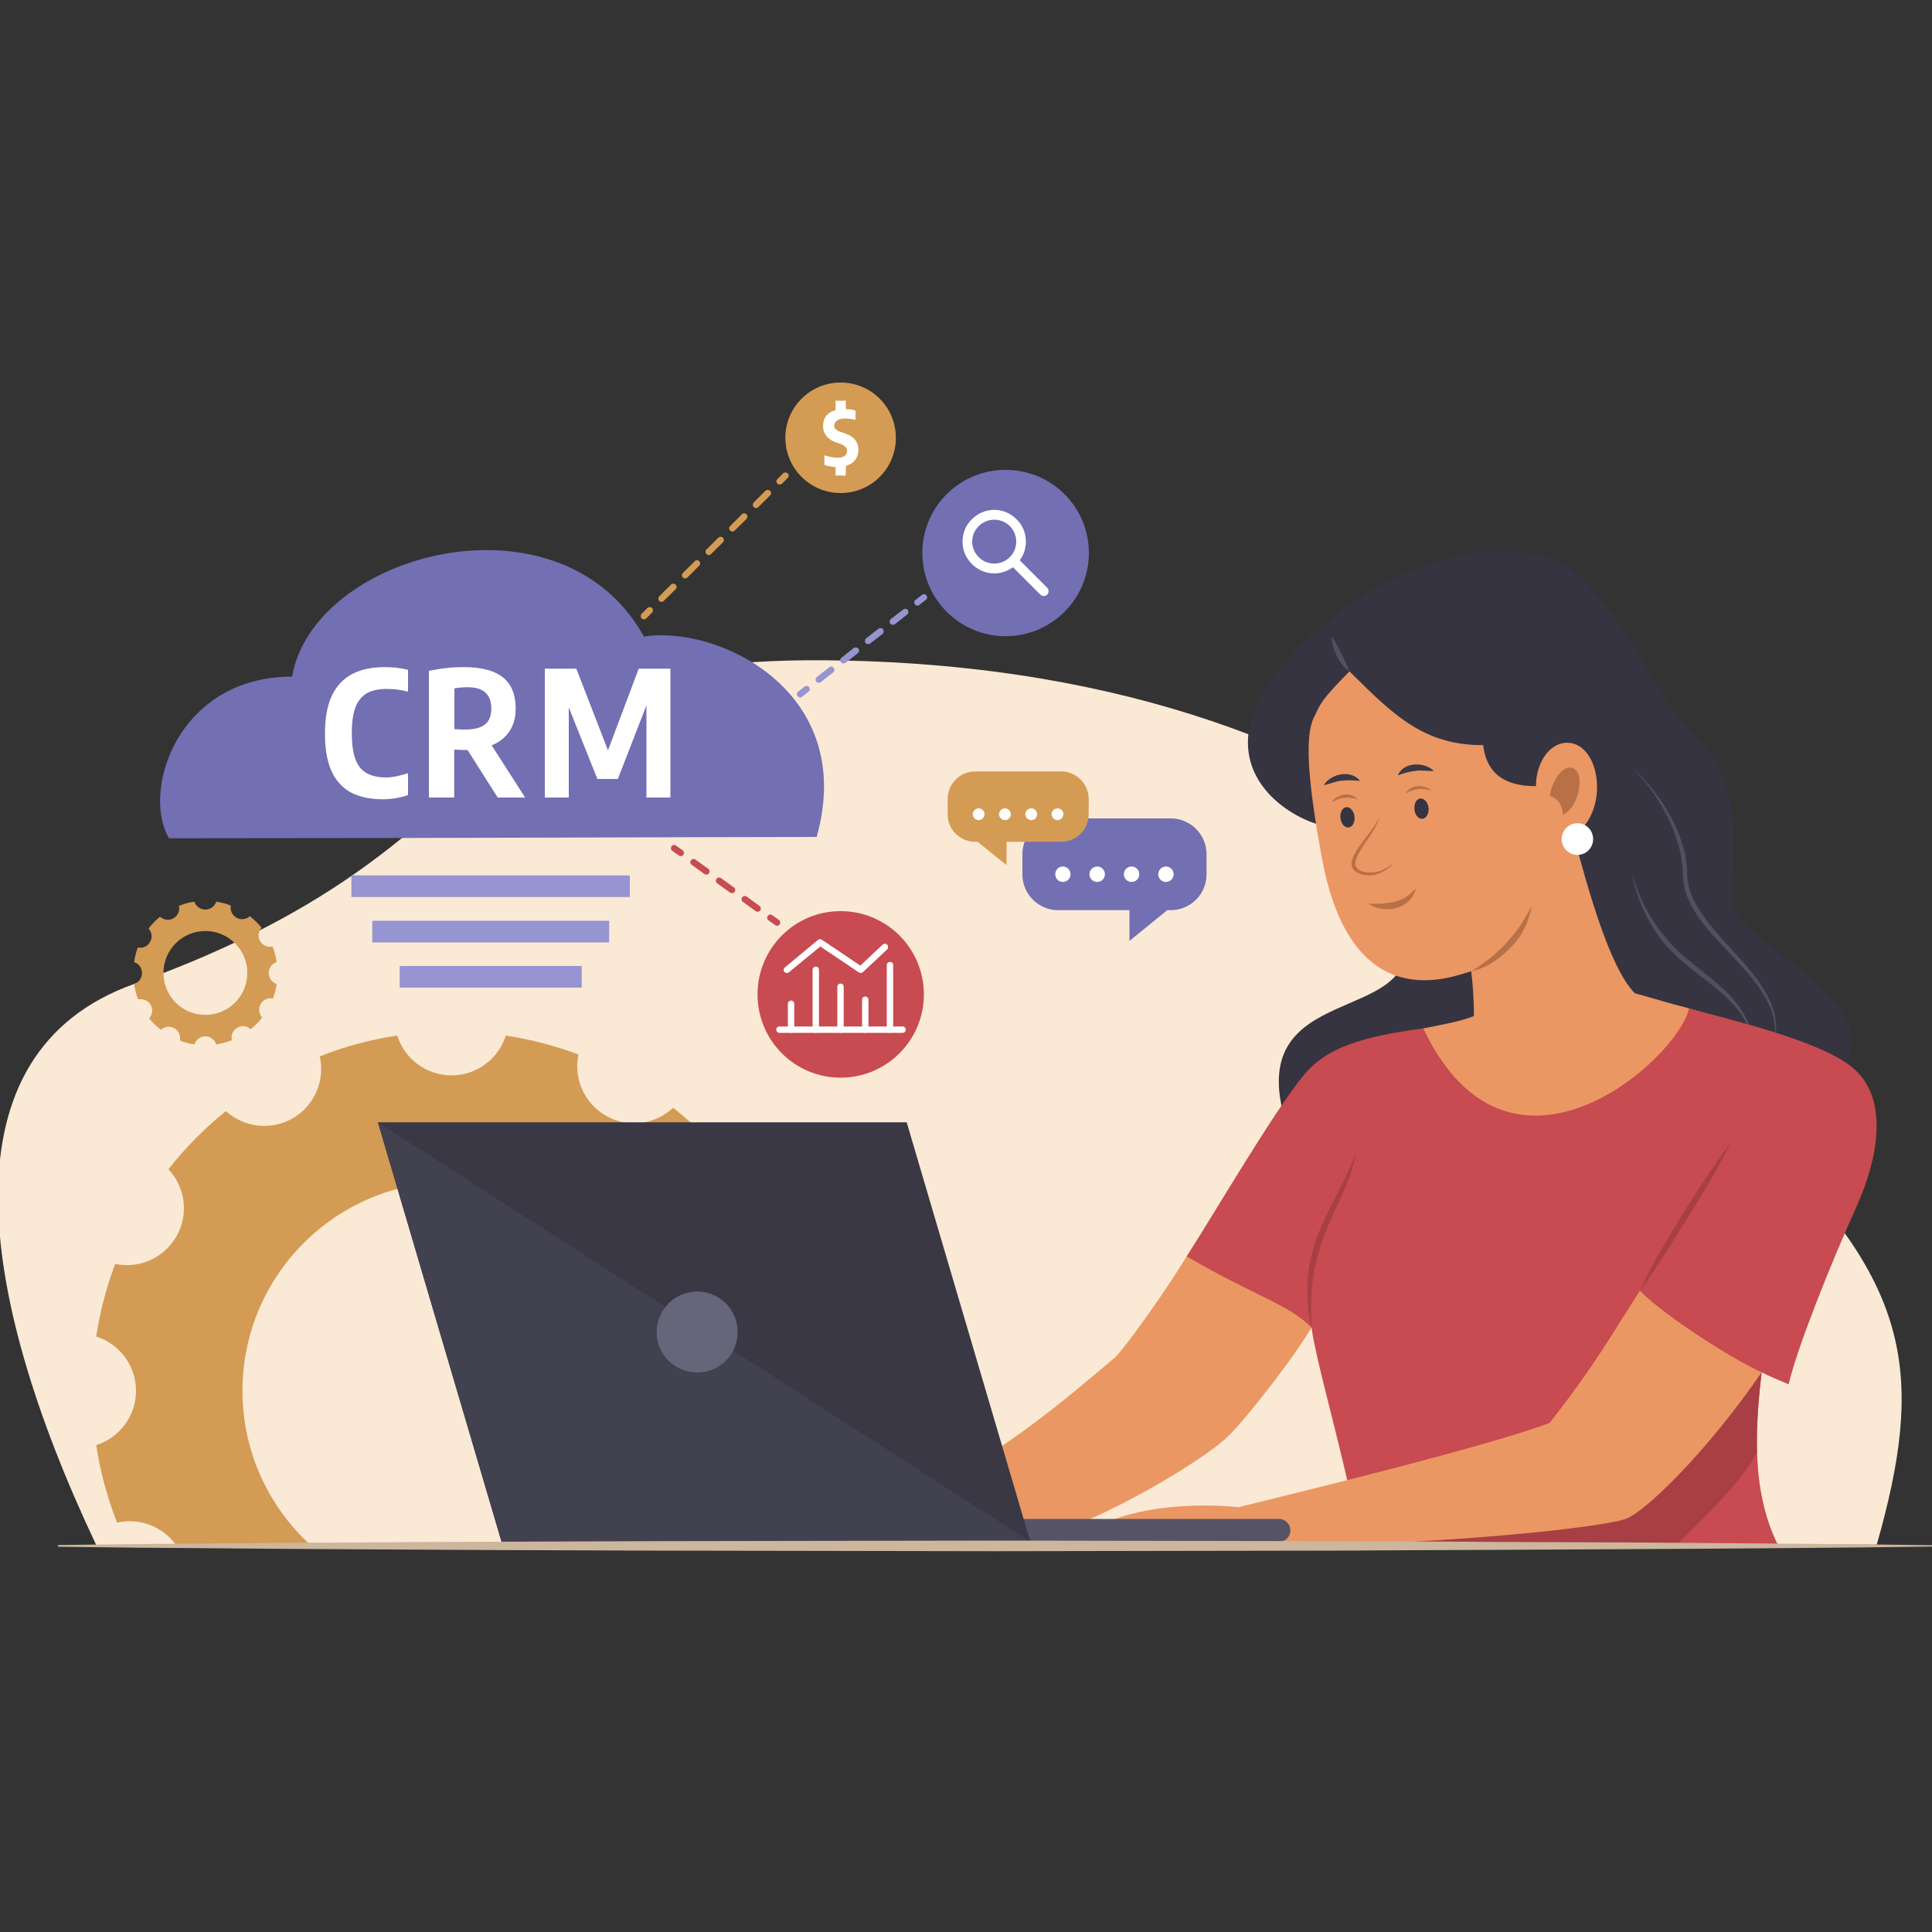 <svg xmlns="http://www.w3.org/2000/svg" width="1000" height="1000"><rect width="100%" height="100%" fill="#333333" stroke="none"/><style>.s1{fill:#d49b54}.s2{fill:#9694d1}.s3{fill:#726fb3}.s4{fill:#fff}.s5{fill:#c74b50}.s6{fill:#eb9763}.s7{fill:#363440}.s8{fill:#514f61}.s9{fill:#a83f44}.s10{fill:#b87046}.s11{fill:#3a3845}</style><g id="OBJECTS copy 2"><g id="&lt;Group&gt;"><path id="&lt;Path&gt;" d="M971.4 799.5c24.3-85.2 18.1-132-52.3-202.4S744.5 352.7 447.9 342.2C220.4 334.2 285 432 69.4 509.3c-99.2 35.5-82 158.5-19.6 290.4 123.9 0 786.6-.2 921.6-.2z" style="fill:#fae9d5"></path><path d="M125.5 719.9c0-59.8 48.5-108.2 108.2-108.2s108.2 48.4 108.2 108.2c0 31.6-13.6 60-35.2 79.8h69.4c6.5-11.3 19.5-16.7 31.7-14.1 4.5-12 7.8-24.6 9.8-37.6-12-3.7-20.6-14.9-20.6-28.1 0-13.2 8.6-24.4 20.6-28.1-2.1-14-5.8-27.4-10.8-40.1-12.2 2.7-25.4-2.5-32-14-6.6-11.4-4.8-25.4 3.7-34.6-8.9-11-19-21-30.1-29.7-9.2 8.6-23.1 10.7-34.6 4.2-11.5-6.5-17-19.5-14.4-31.8-12-4.5-24.6-7.8-37.6-9.8-3.7 11.9-14.9 20.6-28.1 20.6-13.2 0-24.4-8.7-28.1-20.6-14 2.1-27.4 5.7-40.1 10.8 2.8 12.2-2.5 25.3-13.9 32-11.4 6.6-25.4 4.7-34.7-3.7-11 8.9-21 19-29.7 30.1 8.6 9.1 10.7 23.1 4.2 34.6-6.5 11.5-19.5 17-31.8 14.4-4.5 12-7.8 24.5-9.8 37.6 11.9 3.7 20.6 14.9 20.6 28.1 0 13.2-8.7 24.3-20.6 28.1 2.1 13.9 5.8 27.4 10.8 40.1 11.4-2.6 23.5 1.8 30.5 11.6h69.6c-21.6-19.8-35.2-48.2-35.2-79.8z" class="s1"></path><path id="&lt;Compound Path&gt;" fill-rule="evenodd" d="M143.2 509.3q-.6 3.9-1.9 7.5c-2.5-.5-5.1.6-6.4 2.9-1.3 2.3-.9 5.1.8 7q-2.6 3.3-6 6c-1.8-1.7-4.6-2.1-6.9-.7-2.3 1.3-3.4 3.9-2.8 6.4q-3.9 1.5-8.1 2.2c-.7-2.4-3-4.2-5.6-4.2-2.7 0-4.9 1.8-5.7 4.2q-3.9-.6-7.5-2c.5-2.5-.6-5.1-2.9-6.4-2.3-1.3-5.1-.9-6.9.8q-3.4-2.6-6.1-5.9c1.7-1.9 2.1-4.7.8-7-1.4-2.3-4-3.3-6.5-2.8q-1.5-3.8-2.1-8c2.4-.8 4.1-3 4.1-5.7 0-2.6-1.7-4.9-4.1-5.6q.6-4 1.9-7.6c2.5.6 5.1-.5 6.4-2.9 1.3-2.3.9-5.1-.8-6.9q2.6-3.4 5.9-6.1c1.9 1.7 4.7 2.1 7 .8s3.4-4 2.8-6.4q3.8-1.6 8-2.2c.8 2.4 3 4.1 5.7 4.1 2.6 0 4.9-1.7 5.6-4.1q4 .6 7.6 2c-.5 2.4.6 5 2.9 6.3 2.3 1.3 5.1.9 6.9-.8 2.3 1.8 4.3 3.8 6.1 6-1.7 1.8-2.1 4.6-.8 6.9 1.4 2.3 4 3.4 6.5 2.8q1.5 3.9 2.1 8.1c-2.4.7-4.1 3-4.1 5.6 0 2.7 1.7 4.9 4.1 5.7zm-15.2-5.7c0-12-9.7-21.7-21.7-21.7s-21.7 9.7-21.7 21.7 9.7 21.7 21.7 21.7 21.7-9.7 21.7-21.7z" class="s1"></path><path d="M326 453.1v11.2H181.9v-11.2zM315.3 476.6v11.2H192.7v-11.2zM301.1 500v11.2h-94.2V500z" class="s2"></path><path d="M605.9 423.6h-58.2c-10.2 0-18.5 8.3-18.5 18.5v10.5c0 10.2 8.3 18.5 18.5 18.5h36.9V487l19.6-15.9h1.7c10.3 0 18.6-8.3 18.6-18.5v-10.5c0-10.2-8.3-18.5-18.6-18.5z" class="s3"></path><path d="M550.1 456.5c-2.2 0-3.9-1.8-3.9-4s1.7-4 3.9-4 4 1.8 4 4-1.8 4-4 4zM567.9 456.5c-2.2 0-4-1.8-4-4s1.8-4 4-4 4 1.8 4 4-1.8 4-4 4zM585.7 456.5c-2.2 0-4-1.8-4-4s1.8-4 4-4 4 1.8 4 4-1.8 4-4 4zM603.5 456.5c-2.2 0-4-1.8-4-4s1.8-4 4-4 4 1.8 4 4-1.8 4-4 4z" class="s4"></path><path d="M504.7 399.3h44.5c7.9 0 14.3 6.4 14.3 14.2v8c0 7.9-6.4 14.2-14.3 14.2H521v12.1l-15-12.1h-1.3c-7.8 0-14.2-6.3-14.2-14.2v-8c0-7.8 6.4-14.2 14.2-14.2z" class="s1"></path><path d="M547.4 424.5c-1.7 0-3.1-1.4-3.1-3.1 0-1.6 1.4-3 3.1-3 1.7 0 3 1.4 3 3 0 1.7-1.3 3.1-3 3.1zM533.8 424.5c-1.7 0-3.1-1.4-3.1-3.1 0-1.6 1.4-3 3.1-3 1.7 0 3 1.4 3 3 0 1.7-1.3 3.1-3 3.1zM520.2 424.5c-1.7 0-3.1-1.4-3.1-3.1 0-1.6 1.4-3 3.1-3 1.6 0 3 1.4 3 3 0 1.7-1.4 3.1-3 3.1zM506.6 424.5c-1.7 0-3.1-1.4-3.1-3.1 0-1.6 1.4-3 3.1-3 1.6 0 3 1.4 3 3 0 1.7-1.4 3.1-3 3.1z" class="s4"></path><path d="M435.1 255.2c-15.8 0-28.6-12.8-28.6-28.6s12.8-28.6 28.6-28.6c15.9 0 28.6 12.8 28.6 28.6s-12.7 28.6-28.6 28.6z" class="s1"></path><path d="M443.4 228.9c-1.2-2.4-3.6-3.7-6-4.6-1.6-.5-3.3-.9-4.6-1.9-2.2-1.8-.5-4.8 1.8-5.4 2.6-.7 5.6-.3 8.2.3v-2.6c0-.8.4-2.2-.5-2.4q-1.6-.4-3.3-.5c-.8 0-1.2.3-1.2-.5v-3.5c0-.8-.7-.4-1.4-.4h-3.6c-.7 0-.3.8-.3 1.4v3.4c0 .1-2.3.9-2.6 1.1q-1.2.7-2.2 1.8c-1.2 1.5-1.7 3.5-1.7 5.4 0 4.2 2.7 7.1 6.5 8.4 2.6.9 6.8 1.8 5.8 5.5-1.2 4.1-8.9 2.1-11.6 1.3v3.9c0 .7-.2 1 .5 1.2 1.5.5 3.1.7 4.7.9.8 0 .6.4.6 1.2v2.5c0 .4-.2.7.2.7h2.4c.7 0 2.7.5 2.7-.4v-4.4c0-.2 2.5-1.1 2.9-1.4 1-.7 1.9-1.6 2.5-2.7 1.4-2.4 1.5-5.8.2-8.3z" class="s4"></path><path d="M333.3 320.6c-.4 0-.8-.2-1.2-.5-.6-.7-.6-1.8 0-2.4l3-3c.7-.6 1.7-.6 2.4 0 .6.7.6 1.8 0 2.4l-3 3c-.3.3-.8.5-1.2.5zM342.4 311.5c-.4 0-.9-.1-1.2-.5-.6-.6-.6-1.7 0-2.3l6.1-6.1c.7-.7 1.8-.6 2.4 0 .7.7.7 1.7 0 2.4l-6.1 6c-.3.4-.8.5-1.2.5zm12.2-12.1c-.4 0-.8-.2-1.2-.5-.6-.7-.6-1.7.1-2.4l6.1-6c.6-.7 1.7-.7 2.3 0 .7.6.7 1.7 0 2.3l-6.1 6.1c-.3.3-.7.5-1.2.5zm12.3-12.1c-.5 0-.9-.2-1.2-.5-.7-.7-.7-1.8 0-2.4l6.1-6.1c.7-.6 1.7-.6 2.4 0 .6.7.6 1.8 0 2.4l-6.2 6.1c-.3.3-.7.5-1.1.5zm12.2-12.2c-.4 0-.9-.1-1.2-.5-.7-.6-.7-1.7 0-2.3l6.1-6.1c.7-.7 1.7-.7 2.4 0 .6.7.6 1.7 0 2.4l-6.1 6c-.4.4-.8.5-1.2.5zm12.2-12.1c-.4 0-.8-.2-1.2-.5-.6-.7-.6-1.7 0-2.4l6.1-6.1c.7-.6 1.8-.6 2.4.1.7.6.7 1.7 0 2.3l-6.1 6.1c-.3.3-.8.5-1.2.5zM403.5 250.8c-.4 0-.8-.1-1.1-.5-.7-.6-.7-1.7 0-2.3l2.9-3c.7-.6 1.8-.6 2.4 0 .7.7.7 1.8 0 2.4l-3 3c-.3.3-.7.4-1.2.4z" class="s1"></path><path d="M474.9 313.5c-.5 0-1-.3-1.3-.7-.6-.7-.5-1.8.3-2.3l3.3-2.6c.7-.6 1.7-.5 2.3.3.6.7.5 1.8-.3 2.3l-3.3 2.6q-.4.4-1 .4zM423.8 353.4c-.5 0-1-.2-1.3-.6-.6-.8-.4-1.8.3-2.4l6.4-5c.7-.6 1.8-.4 2.3.3.6.7.5 1.8-.3 2.4l-6.3 4.9q-.5.4-1.1.4zm12.8-10c-.5 0-1-.2-1.3-.6-.6-.8-.5-1.8.3-2.4l6.3-5c.8-.5 1.8-.4 2.4.3.6.7.4 1.8-.3 2.4l-6.4 5q-.4.3-1 .3zm12.8-10c-.5 0-1-.2-1.4-.6-.5-.7-.4-1.8.3-2.4l6.4-5c.7-.5 1.8-.4 2.4.3.5.8.4 1.8-.3 2.4l-6.4 5q-.5.3-1 .3zm12.7-10c-.5 0-1-.2-1.3-.6-.6-.7-.4-1.8.3-2.4l6.4-4.9c.7-.6 1.8-.5 2.3.2.6.8.5 1.8-.3 2.4l-6.3 5q-.5.3-1.1.3zM414.1 361c-.4 0-.9-.3-1.3-.7-.5-.7-.4-1.8.3-2.3l3.3-2.6c.7-.6 1.8-.4 2.4.3.5.7.4 1.8-.3 2.3l-3.3 2.6q-.5.4-1.1.4z" class="s2"></path><path d="M520.5 329.3c-23.8 0-43.1-19.3-43.1-43.1s19.3-43 43.1-43 43.1 19.2 43.1 43-19.3 43.1-43.1 43.1z" class="s3"></path><path fill-rule="evenodd" d="M542 307.8c-.5.5-1.1.7-1.7.7-.7 0-1.3-.2-1.8-.7l-14.2-14.2c-2.8 2-6.2 3.2-9.7 3.2-4.4 0-8.5-1.8-11.6-4.9-3.1-3.1-4.8-7.2-4.8-11.5 0-4.4 1.7-8.6 4.8-11.6 3.1-3.1 7.2-4.9 11.6-4.9 4.4 0 8.5 1.8 11.6 4.9 3.1 3 4.8 7.2 4.8 11.5 0 3.6-1.1 6.9-3.2 9.7l14.2 14.2c1 1 1 2.6 0 3.6zm-27.4-16.1c3.1 0 5.9-1.2 8.1-3.3 2.1-2.2 3.3-5 3.3-8.1 0-3-1.2-5.8-3.3-8-2.2-2.1-5-3.3-8.1-3.3-3 0-5.9 1.2-8 3.3-2.2 2.2-3.4 5-3.4 8.1 0 3 1.2 5.8 3.4 8 2.1 2.1 5 3.3 8 3.3z" class="s4"></path><path d="M402.1 479.2q-.5 0-.9-.4l-3.4-2.4c-.8-.5-.9-1.6-.4-2.3.5-.8 1.6-1 2.3-.4l3.4 2.4c.8.6 1 1.6.4 2.4-.3.4-.8.7-1.4.7zM392.1 471.9q-.5 0-1-.3l-6.6-4.8c-.7-.5-.9-1.6-.4-2.3.6-.8 1.6-1 2.4-.4l6.6 4.8c.8.5.9 1.6.4 2.3-.3.5-.9.7-1.4.7zm-13.2-9.6q-.6 0-1-.3l-6.7-4.8c-.7-.5-.9-1.6-.3-2.3.5-.8 1.6-.9 2.3-.4l6.6 4.8c.8.5 1 1.6.4 2.3-.3.5-.8.7-1.3.7zm-13.3-9.6q-.5 0-1-.3l-6.6-4.8c-.8-.5-.9-1.6-.4-2.3.6-.8 1.6-.9 2.3-.4l6.7 4.8c.7.5.9 1.6.4 2.3-.4.5-.9.7-1.4.7zM352.3 443.1q-.5 0-.9-.3l-3.4-2.4c-.8-.6-1-1.6-.4-2.4.5-.7 1.6-.9 2.3-.3l3.4 2.4c.8.6.9 1.6.4 2.4-.3.4-.8.6-1.4.6zM435.1 557.8c-23.8 0-43-19.3-43-43.1s19.2-43.1 43-43.1 43.1 19.3 43.1 43.1-19.3 43.1-43.1 43.1z" class="s5"></path><path d="M460.7 534.6c-1 0-1.7-.7-1.7-1.6v-33.5c0-.9.7-1.6 1.7-1.6.9 0 1.6.7 1.6 1.6V533c0 .9-.7 1.6-1.6 1.6zM447.9 534.6c-1 0-1.7-.7-1.7-1.6v-15.5c0-1 .7-1.7 1.7-1.7.9 0 1.6.7 1.6 1.7V533c0 .9-.7 1.6-1.6 1.6zM435.1 534.6c-1 0-1.7-.7-1.7-1.6v-22.2c0-1 .7-1.7 1.7-1.7.9 0 1.6.7 1.6 1.7V533c0 .9-.7 1.6-1.6 1.6zM422.3 534.6c-1 0-1.7-.7-1.7-1.6v-31c0-1 .7-1.7 1.7-1.7.9 0 1.6.7 1.6 1.7v31c0 .9-.7 1.6-1.6 1.6zM409.5 534.6c-1 0-1.7-.7-1.7-1.6v-13.5c0-.9.7-1.6 1.7-1.6.9 0 1.6.7 1.6 1.6V533c0 .9-.7 1.6-1.6 1.6z" class="s4"></path><path d="M467.1 534.6h-63.6c-1 0-1.7-.7-1.7-1.6 0-1 .7-1.7 1.7-1.7h63.6c1 0 1.7.7 1.7 1.7 0 .9-.7 1.6-1.7 1.6zM407.3 503.6c-.5 0-.9-.2-1.3-.6-.6-.7-.5-1.8.3-2.3l17.1-14.2c.6-.5 1.4-.5 2-.1l19.9 13.4 11.6-10.9c.6-.6 1.7-.6 2.3.1.7.7.6 1.8 0 2.4l-12.6 11.8c-.6.5-1.4.6-2.1.1l-19.9-13.4-16.2 13.3c-.3.3-.7.4-1.1.4z" class="s4"></path><path d="M87.5 433.9c-14.5-24.5 4.5-83.7 63.7-83.7 11.1-64.3 139.1-98.3 182.1-20.7 38-6.1 110.6 28.1 89.4 103.7-43.6 0-214.5.7-335.2.7z" class="s3"></path><path d="M198 413.7q-7 0-12.5-1.9-5.6-1.8-9.4-5.9-3.9-4-5.9-10.5-2-6.5-2-15.8 0-12 3.6-19.6 3.7-7.6 10.6-11.2 6.9-3.5 16.5-3.5 3.2 0 6.3.3 3.1.4 6 1.1V358q-2.8-.7-5.6-1.1-2.8-.3-5.7-.3-5.8 0-9.8 2.1-4 2.2-6 7.1-2 5-2 13.6 0 8.9 2 13.9t5.9 7q3.9 2.1 9.8 2.1 2.6 0 5.4-.6 2.9-.6 6-1.6v11.3q-2.6 1-6.1 1.6-3.5.6-7.1.6z" class="s4"></path><path fill-rule="evenodd" d="M222 412.8v-65.6q2.8-.5 5.7-1 2.9-.4 6-.7 3.2-.2 6.6-.2 13.3 0 20 5.3 6.6 5.3 6.6 16.1 0 7.1-3.2 11.8-3.2 4.8-9 7.2-.1.1-.2.1l17.3 27h-14.2L242 388.2h-1q-1.9 0-3.2-.1-1.3 0-2.7-.1v24.8zm18.9-35.2q6.7 0 10-2.5 3.4-2.6 3.4-8.4 0-3.7-1.4-6.2-1.4-2.4-4.1-3.6-2.7-1.2-6.8-1.2-2.1 0-3.7.2-1.6.1-3.1.4v21.1q1 0 1.9.1.9.1 1.8.1h2z" class="s4"></path><path d="M282 412.8v-66.7h16.3l17.1 44.1H314l16.6-44.1H347v66.7h-12.4v-53.9h2.4l-17.2 44.3h-10.6l-17.7-44.3h2.9v53.9z" class="s4"></path><path d="M614.2 650.3c-13.2 21.7-32.6 47.9-36.8 52.1-25.4 21.3-54.3 46.8-102 72.1 18.2 9.2 40.2 17.7 74.7 17.7 35.3-13.7 75.6-38.7 86-49.2 10.5-10.5 35.2-42.6 42.7-55.9-6.8-27.4-40.3-30.9-64.6-36.8z" class="s6"></path><path d="M682.2 426.7c-22.6-6.7-63.3-38.1-10.1-91.3 53.2-53.2 120.3-62.4 146.7-36 26.4 26.3 37.3 60.7 60.3 83.8 23.1 23 17.6 53.6 17.6 81.2 0 27.7 88 49.5 53.6 95.6-90.5 0-250.7 17.4-285.8 17.4-18.6-69.4 69.1-46.7 63.1-91.5-5.1-35.2-33.7-47.4-45.4-59.2z" class="s7"></path><path d="M844.8 397.3c5.9 5.1 11 11.4 15.4 17.8 5.5 8.3 9.8 17.3 12 27 .3 2.5.9 5 1 7.5.1 2.5 0 5.2.6 7.6.8 4.9 3.1 9.6 5.8 13.8 5.5 8.7 13 16.2 19.9 23.9 6.3 6.9 12.6 14.3 16.5 22.9 1.9 4.1 3.2 8.6 3.3 13.2.1 3.6-.6 7-1.6 10.5.8-3.6 1.3-7.3.9-11-.5-4.9-2.3-9.6-4.7-13.8-5.1-9.2-12.7-16.9-19.8-24.5-6.9-7.4-14.2-14.8-18.9-23.9-2.2-4.2-3.8-8.8-4-13.6-.3-5.2-.6-10.2-1.9-15.2-3.9-15.7-13.2-30.7-24.5-42.2zM844.8 451.9c2.1 8 5.5 16 9.9 23.2 5.2 8.5 11.8 15.8 19.5 22.1 7.9 6.5 16.6 12.5 23.2 20.3 3.1 3.6 5.5 7.3 7.4 11.6 1.6 3.9 1.9 8.2 2 12.4-.5-4-1.3-7.7-2.8-11.5-1.8-4-4.5-7.7-7.5-10.8-6.9-7.3-15.2-12.9-22.9-19.2-7.8-6.4-14.7-13.6-19.6-22.5-4.4-8-7.8-16.6-9.2-25.6zM698.5 347.5c-5.5-3.5-9-11.7-9.3-18 2.1 2.7 3.5 5.9 5.1 8.8 1.5 3.1 3 6.1 4.2 9.2z" class="s8"></path><path d="M736.7 532.3c-32.7 4.2-48.5 10.5-58.7 20.7-13.7 13.7-48.7 73.9-63.8 97.3 36.1 21 52.6 24.7 64.6 36.8 3.6 22.8 13.3 52.5 26 112.6h215.5c-13.4-26.8-12.1-58.4-8.5-89.4 4.4 2.2 7.3 3.4 14 6.2 4.2-18.4 22-63 34.9-91.4 12.8-28.5 15.3-55.6.5-70.4-14.8-14.8-59.1-25.1-87-32.8-30.8 4.8-87.3 21.6-137.5 10.4z" class="s5"></path><path d="M704.2 797q.3 1.2.6 2.5h163.1c18.4-18.3 33.6-32.8 41.5-47.7-.4-13.6.8-27.6 2.4-41.5-25.1 15-122.7 69.6-207.6 86.7zM678.8 687.1c-1.6-6.5-2.1-13.4-2.1-20.1.1-9.2 1.7-17.8 4.9-26.4 5.6-15.1 14.4-28.6 20.3-43.5-1.5 6.9-3.7 13.3-6.5 19.7-3.6 8.1-7.6 16-10.5 24.3-3.1 8.3-5.1 16.6-5.8 25.4-.5 6.8-.7 13.7-.3 20.6zM848.8 668.1c6.3-13.6 14-26.5 21.8-39.2 8-12.7 16-25.4 25.1-37.2-6.6 13.4-14.4 26.2-22.3 38.9-7.9 12.6-15.8 25.4-24.6 37.5z" class="s9"></path><path d="M911.8 710.3c-28.5 41.6-60.8 72.7-70.4 75.9-16.5 5.7-133.2 16.8-209.5 12.6-16.8-8.4-57 2.5-63.3-8.8 19.3-10.1 48.5-12.2 72.5-9.9 31.9-7.9 127.6-31.1 161-43.6 24.2-31 31.8-45.4 46.7-68.4 14.2 14.2 49 35.9 63 42.2zM698.5 347.5c23.5 23.5 39 38.2 69.2 38.2 2.1 18.2 15.9 21.2 27.3 21.2 0-12.9 8.1-24.3 18.6-22.2 15.2 3.1 19.1 35.7.9 47.8 7.2 26.8 18.6 68.5 31.7 81.6 9.1 2.5 19 5.6 28 7.8-5.1 25.7-92.8 104.9-137.5 10.4 11.3-2.2 20.1-3.9 26.2-6.4 0-7.3-.4-15.1-1.4-23.2-10 2.8-62 24.8-77.3-58.7-7.4-40.1-8.9-63.1-4.1-72.7 3.3-6.7 3.1-8.4 18.4-23.8z" class="s6"></path><path d="M721.8 446.3c-3.1 3.6-7.1 6.2-11.8 6.7-4.4.5-11.7-1.5-10.3-7.3 1.1-4.1 3.8-7.6 6.3-10.9 2.8-3.8 5.9-7.4 7.9-11.7-2.3 8.5-9.9 14.6-12.4 23-.8 5 6 5.9 9.5 5.4 4.1-.3 7.7-2.6 10.8-5.2zM708.4 467.8c4.3 0 8.6 0 12.9-.9 2.4-.5 4.7-1.5 6.8-2.8 1.8-1.3 3.2-2.8 4.8-4.3-2.4 10.6-16.1 13.7-24.5 8z" class="s10"></path><path d="M739.4 418.1c.3 3-1.1 5.5-3.1 5.7-2 .3-3.9-1.9-4.2-4.8-.3-2.9 1-5.5 3-5.7 2-.2 3.9 1.9 4.3 4.8zM701.1 422.6c.3 2.9-1 5.5-3 5.7-2 .3-3.9-1.9-4.3-4.8-.3-2.9 1-5.5 3-5.7 2-.3 3.9 1.9 4.3 4.8z" class="s7"></path><path d="M727.6 410.7c2.5-4.8 9.6-4.9 13.3-1.5-2.2-.4-4.6-1.2-6.9-.7-2.2.2-4.5 1.1-6.4 2.2z" class="s10"></path><path d="M723.5 401.3c3-7.1 13.9-7.1 18.7-2.2-3.2.1-6.4-.6-9.5-.1-3.2.4-6.2 1.2-9.2 2.3z" class="s11"></path><path d="M702.6 413.7c-2.2-.6-4.6-1.1-6.9-.7-2.3 0-4.4 1.4-6.5 2.2 2.8-4.1 9.8-5.7 13.4-1.5z" class="s10"></path><path d="M703.9 404.2c-3.1-.3-6.3-.5-9.5-.1-3.2.3-6.1 1.7-9.2 2.3 3.5-5.9 14.1-8.3 18.7-2.2z" class="s11"></path><path d="M761.5 502.7c6.4-3.8 12.5-8.6 17.6-14 2.7-3 5.3-6 7.6-9.3 2.2-3.4 4.1-6.9 6.1-10.4-1.4 8.2-5.2 15.8-11.1 21.7-5.4 5.5-12.5 10.6-20.2 12zM802.1 411.9c2.2-11.4 9.3-17.5 13.6-13.3 4.3 4.3.9 20-6.8 23.1 0-3.9-1.7-8.1-6.8-9.8z" class="s10"></path><path d="M816.5 442.5c-4.5 0-8.2-3.7-8.2-8.2 0-4.5 3.7-8.2 8.2-8.2 4.5 0 8.1 3.7 8.1 8.2 0 4.5-3.6 8.2-8.1 8.2z" class="s4"></path><path d="M667.9 792.1c0 3.3-2.6 5.9-5.9 5.9H502.9c-3.3 0-5.9-2.6-5.9-5.9 0-3.2 2.6-5.9 5.9-5.9H662c3.3 0 5.9 2.7 5.9 5.9z" style="fill:#565366"></path><path d="M533.3 798H259.6l-64-217.1h273.7z" class="s11"></path><path d="M195.6 580.9 533.3 798H259.6z" style="fill:#42414f"></path><path d="M360.9 710.4c-11.6 0-21-9.3-21-20.9 0-11.6 9.4-21 21-21s20.9 9.4 20.9 21-9.3 20.9-20.9 20.9z" style="fill:#66657a"></path><path d="M1000.8 800.5s-15.2.2-41.7.5c-26.6.2-64.5.6-110 .8-22.7.1-47.3.3-73.4.4-26.1.1-53.5.2-82 .4-56.8.1-117.5.2-178.1.3-60.7-.1-121.3-.2-178.2-.3-28.4-.1-55.9-.2-81.9-.3-26.1-.1-50.7-.3-73.5-.4-45.5-.2-83.4-.7-109.9-.8-26.5-.3-41.7-.5-41.7-.5-.3 0-.5-.2-.5-.5 0-.2.2-.4.5-.4 0 0 15.2-.2 41.7-.5 26.5-.2 64.4-.6 109.9-.8 22.8-.2 47.4-.3 73.5-.4 26-.1 53.5-.2 81.9-.3 56.9-.1 117.5-.2 178.2-.3 60.6.1 121.3.2 178.1.3 28.5.1 55.9.2 82 .4 26.1.1 50.7.2 73.4.3 45.5.3 83.4.7 110 .9 26.5.3 41.7.5 41.7.5.2 0 .3.1.3.3 0 .2-.1.4-.3.4z" style="fill:#ccb69d"></path></g></g></svg>